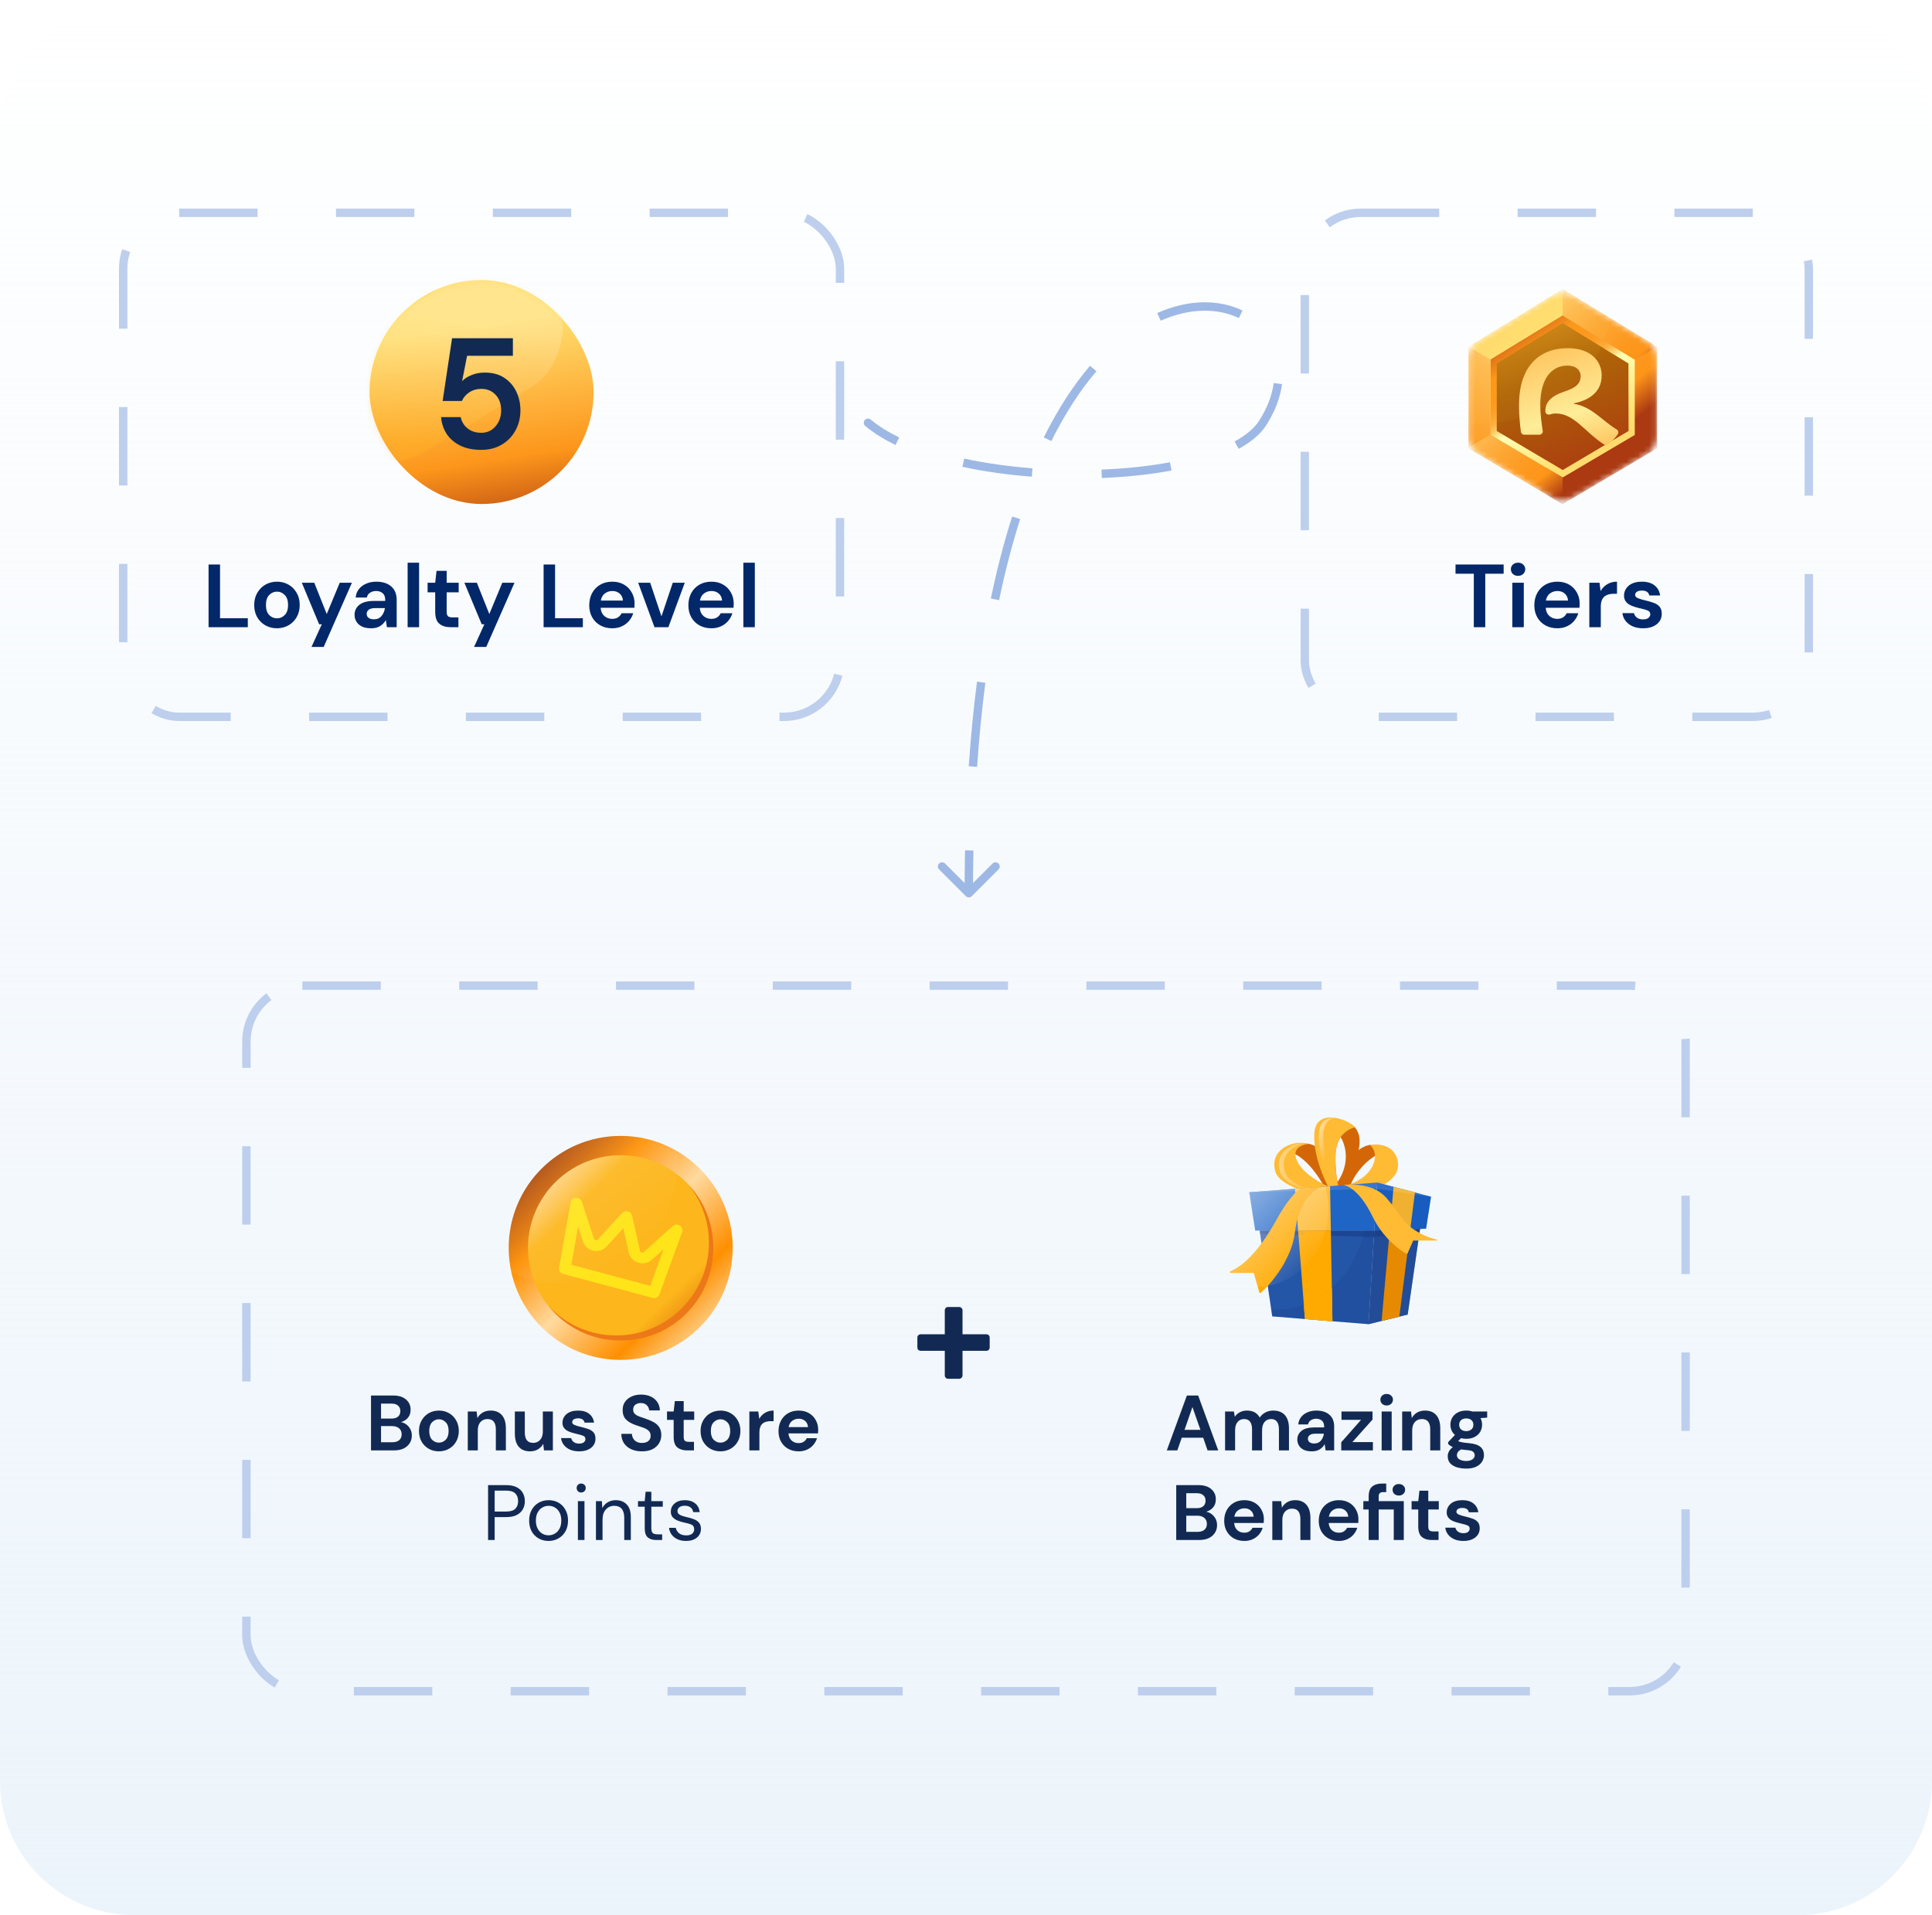 <svg width="345" height="342" viewBox="0 0 345 342" fill="none" xmlns="http://www.w3.org/2000/svg">
<path d="M0 318C0 331.255 10.745 342 24 342H172.5H321C334.255 342 345 331.255 345 318V24C345 10.745 334.255 0 321 0H24C10.745 0 0 10.745 0 24V318Z" fill="url(#paint0_linear_605_4383)"/>
<g filter="url(#filter0_d_605_4383)">
<path d="M126 218.002C126 229.047 117.046 238 106 238C96.465 238 88.491 231.33 86.487 222.402C86.167 220.986 86 219.513 86 218.002C86 206.956 94.954 198 106 198C109.665 198 113.102 198.987 116.056 200.709C122.005 204.176 126 210.621 126 218.002Z" fill="url(#paint1_linear_605_4383)"/>
<path d="M106 234.553C115.142 234.553 122.553 227.143 122.553 218.002C122.553 208.861 115.142 201.45 106 201.45C96.858 201.45 89.447 208.861 89.447 218.002C89.447 227.143 96.858 234.553 106 234.553Z" fill="url(#paint2_linear_605_4383)"/>
<path d="M93.13 228.404C96.152 231.623 100.443 233.634 105.204 233.634C114.345 233.634 121.757 226.223 121.757 217.083C121.757 213.142 120.379 209.522 118.078 206.681C120.855 209.641 122.553 213.622 122.553 218.002C122.553 227.145 115.145 234.553 106.004 234.553C100.804 234.553 96.162 232.154 93.13 228.404Z" fill="#ED7818"/>
<path d="M111.683 226.927L96.75 222.925C96.485 222.854 96.26 222.687 96.121 222.459C95.981 222.231 95.944 221.959 96.008 221.707C96.076 221.455 96.247 221.241 96.481 221.112C96.716 220.982 96.995 220.952 97.261 221.02L111.278 224.777L113.643 218.26L111.554 220.132C111.237 220.418 110.846 220.618 110.417 220.707C109.988 220.795 109.543 220.772 109.124 220.639C108.705 220.506 108.328 220.268 108.032 219.948C107.736 219.628 107.531 219.24 107.443 218.825L106.473 214.48L103.461 217.76C103.175 218.076 102.804 218.308 102.389 218.437C101.974 218.566 101.528 218.584 101.096 218.488C100.667 218.393 100.269 218.192 99.942 217.9C99.616 217.61 99.377 217.239 99.248 216.834L98.394 214.173L97.183 220.999L98.258 221.289C98.523 221.36 98.748 221.527 98.888 221.755C99.027 221.983 99.064 222.255 99 222.507C98.932 222.759 98.762 222.973 98.527 223.102C98.292 223.232 98.013 223.262 97.748 223.194L95.757 222.66C95.505 222.592 95.287 222.439 95.147 222.228C95.008 222.017 94.954 221.762 94.998 221.517L97.067 209.811C97.111 209.6 97.227 209.41 97.394 209.27C97.56 209.131 97.775 209.049 97.999 209.039C98.231 209.028 98.462 209.09 98.653 209.219C98.843 209.348 98.986 209.535 99.058 209.75L101.208 216.334C101.232 216.402 101.273 216.464 101.328 216.511C101.382 216.559 101.447 216.593 101.518 216.613C101.59 216.63 101.664 216.627 101.732 216.606C101.801 216.586 101.865 216.549 101.913 216.494L106.262 211.764C106.388 211.632 106.548 211.533 106.732 211.485C106.912 211.434 107.106 211.434 107.29 211.485C107.474 211.533 107.64 211.632 107.773 211.764C107.906 211.897 107.998 212.064 108.038 212.241L109.44 218.512C109.458 218.58 109.492 218.645 109.539 218.699C109.59 218.754 109.651 218.791 109.723 218.815C109.794 218.835 109.866 218.835 109.937 218.822C110.009 218.808 110.073 218.774 110.128 218.73L115.284 214.102C115.45 213.952 115.668 213.86 115.9 213.843C116.131 213.826 116.362 213.888 116.556 214.014C116.744 214.136 116.886 214.313 116.965 214.517C117.04 214.721 117.046 214.943 116.978 215.15L112.918 226.321C112.833 226.556 112.66 226.747 112.432 226.863C112.204 226.975 111.938 227.002 111.687 226.934L111.683 226.927Z" fill="#FFE419"/>
<path opacity="0.2" d="M116.175 202.978C116.175 214.684 106.684 224.171 94.981 224.171C91.959 224.171 89.087 223.538 86.487 222.402C86.167 220.986 86 219.513 86 218.002C86 206.956 94.954 198 106 198C109.665 198 113.102 198.987 116.056 200.709C116.134 201.454 116.175 202.213 116.175 202.978Z" fill="url(#paint3_linear_605_4383)"/>
</g>
<path d="M66.251 259V249.2H70.185C71.202 249.2 71.977 249.438 72.509 249.914C73.05 250.381 73.321 250.983 73.321 251.72C73.321 252.336 73.153 252.831 72.817 253.204C72.49 253.568 72.089 253.815 71.613 253.946C72.173 254.058 72.635 254.338 72.999 254.786C73.363 255.225 73.545 255.738 73.545 256.326C73.545 257.101 73.265 257.74 72.705 258.244C72.145 258.748 71.352 259 70.325 259H66.251ZM68.043 253.316H69.919C70.423 253.316 70.81 253.199 71.081 252.966C71.352 252.733 71.487 252.401 71.487 251.972C71.487 251.561 71.352 251.239 71.081 251.006C70.82 250.763 70.423 250.642 69.891 250.642H68.043V253.316ZM68.043 257.544H70.045C70.577 257.544 70.987 257.423 71.277 257.18C71.576 256.928 71.725 256.578 71.725 256.13C71.725 255.673 71.571 255.313 71.263 255.052C70.955 254.791 70.54 254.66 70.017 254.66H68.043V257.544ZM78.373 259.168C77.701 259.168 77.094 259.014 76.553 258.706C76.021 258.398 75.596 257.973 75.279 257.432C74.971 256.881 74.817 256.247 74.817 255.528C74.817 254.809 74.975 254.179 75.293 253.638C75.61 253.087 76.035 252.658 76.567 252.35C77.108 252.042 77.715 251.888 78.387 251.888C79.049 251.888 79.647 252.042 80.179 252.35C80.72 252.658 81.145 253.087 81.453 253.638C81.77 254.179 81.929 254.809 81.929 255.528C81.929 256.247 81.77 256.881 81.453 257.432C81.145 257.973 80.72 258.398 80.179 258.706C79.638 259.014 79.035 259.168 78.373 259.168ZM78.373 257.614C78.84 257.614 79.246 257.441 79.591 257.096C79.936 256.741 80.109 256.219 80.109 255.528C80.109 254.837 79.936 254.319 79.591 253.974C79.246 253.619 78.844 253.442 78.387 253.442C77.911 253.442 77.5 253.619 77.155 253.974C76.819 254.319 76.651 254.837 76.651 255.528C76.651 256.219 76.819 256.741 77.155 257.096C77.5 257.441 77.906 257.614 78.373 257.614ZM83.531 259V252.056H85.113L85.253 253.232C85.468 252.821 85.776 252.495 86.177 252.252C86.588 252.009 87.068 251.888 87.619 251.888C88.478 251.888 89.145 252.159 89.621 252.7C90.097 253.241 90.335 254.035 90.335 255.08V259H88.543V255.248C88.543 254.651 88.422 254.193 88.179 253.876C87.936 253.559 87.558 253.4 87.045 253.4C86.541 253.4 86.126 253.577 85.799 253.932C85.482 254.287 85.323 254.781 85.323 255.416V259H83.531ZM94.653 259.168C93.785 259.168 93.113 258.897 92.637 258.356C92.17 257.815 91.937 257.021 91.937 255.976V252.056H93.715V255.808C93.715 256.405 93.836 256.863 94.079 257.18C94.321 257.497 94.704 257.656 95.227 257.656C95.721 257.656 96.127 257.479 96.445 257.124C96.771 256.769 96.935 256.275 96.935 255.64V252.056H98.727V259H97.145L97.005 257.824C96.79 258.235 96.477 258.561 96.067 258.804C95.665 259.047 95.194 259.168 94.653 259.168ZM103.436 259.168C102.82 259.168 102.279 259.07 101.812 258.874C101.346 258.669 100.972 258.389 100.692 258.034C100.412 257.679 100.244 257.269 100.188 256.802H101.994C102.05 257.073 102.2 257.306 102.442 257.502C102.694 257.689 103.016 257.782 103.408 257.782C103.8 257.782 104.085 257.703 104.262 257.544C104.449 257.385 104.542 257.203 104.542 256.998C104.542 256.699 104.412 256.499 104.15 256.396C103.889 256.284 103.525 256.177 103.058 256.074C102.76 256.009 102.456 255.929 102.148 255.836C101.84 255.743 101.556 255.626 101.294 255.486C101.042 255.337 100.837 255.15 100.678 254.926C100.52 254.693 100.44 254.408 100.44 254.072C100.44 253.456 100.683 252.938 101.168 252.518C101.663 252.098 102.354 251.888 103.24 251.888C104.062 251.888 104.715 252.079 105.2 252.462C105.695 252.845 105.989 253.372 106.082 254.044H104.388C104.286 253.531 103.898 253.274 103.226 253.274C102.89 253.274 102.629 253.339 102.442 253.47C102.265 253.601 102.176 253.764 102.176 253.96C102.176 254.165 102.312 254.329 102.582 254.45C102.853 254.571 103.212 254.683 103.66 254.786C104.146 254.898 104.589 255.024 104.99 255.164C105.401 255.295 105.728 255.495 105.97 255.766C106.213 256.027 106.334 256.405 106.334 256.9C106.344 257.329 106.232 257.717 105.998 258.062C105.765 258.407 105.429 258.678 104.99 258.874C104.552 259.07 104.034 259.168 103.436 259.168ZM114.646 259.168C113.927 259.168 113.292 259.047 112.742 258.804C112.191 258.552 111.757 258.197 111.44 257.74C111.122 257.273 110.959 256.709 110.95 256.046H112.84C112.858 256.503 113.022 256.891 113.33 257.208C113.647 257.516 114.081 257.67 114.632 257.67C115.108 257.67 115.486 257.558 115.766 257.334C116.046 257.101 116.186 256.793 116.186 256.41C116.186 256.009 116.06 255.696 115.808 255.472C115.565 255.248 115.238 255.066 114.828 254.926C114.417 254.786 113.978 254.637 113.512 254.478C112.756 254.217 112.177 253.881 111.776 253.47C111.384 253.059 111.188 252.513 111.188 251.832C111.178 251.253 111.314 250.759 111.594 250.348C111.883 249.928 112.275 249.606 112.77 249.382C113.264 249.149 113.834 249.032 114.478 249.032C115.131 249.032 115.705 249.149 116.2 249.382C116.704 249.615 117.096 249.942 117.376 250.362C117.665 250.782 117.819 251.281 117.838 251.86H115.92C115.91 251.515 115.775 251.211 115.514 250.95C115.262 250.679 114.907 250.544 114.45 250.544C114.058 250.535 113.726 250.633 113.456 250.838C113.194 251.034 113.064 251.323 113.064 251.706C113.064 252.033 113.166 252.294 113.372 252.49C113.577 252.677 113.857 252.835 114.212 252.966C114.566 253.097 114.972 253.237 115.43 253.386C115.915 253.554 116.358 253.75 116.76 253.974C117.161 254.198 117.483 254.497 117.726 254.87C117.968 255.234 118.09 255.705 118.09 256.284C118.09 256.797 117.959 257.273 117.698 257.712C117.436 258.151 117.049 258.505 116.536 258.776C116.022 259.037 115.392 259.168 114.646 259.168ZM122.705 259C121.977 259 121.394 258.823 120.955 258.468C120.517 258.113 120.297 257.483 120.297 256.578V253.554H119.107V252.056H120.297L120.507 250.194H122.089V252.056H123.965V253.554H122.089V256.592C122.089 256.928 122.159 257.161 122.299 257.292C122.449 257.413 122.701 257.474 123.055 257.474H123.923V259H122.705ZM128.658 259.168C127.986 259.168 127.379 259.014 126.838 258.706C126.306 258.398 125.881 257.973 125.564 257.432C125.256 256.881 125.102 256.247 125.102 255.528C125.102 254.809 125.261 254.179 125.578 253.638C125.895 253.087 126.32 252.658 126.852 252.35C127.393 252.042 128 251.888 128.672 251.888C129.335 251.888 129.932 252.042 130.464 252.35C131.005 252.658 131.43 253.087 131.738 253.638C132.055 254.179 132.214 254.809 132.214 255.528C132.214 256.247 132.055 256.881 131.738 257.432C131.43 257.973 131.005 258.398 130.464 258.706C129.923 259.014 129.321 259.168 128.658 259.168ZM128.658 257.614C129.125 257.614 129.531 257.441 129.876 257.096C130.221 256.741 130.394 256.219 130.394 255.528C130.394 254.837 130.221 254.319 129.876 253.974C129.531 253.619 129.129 253.442 128.672 253.442C128.196 253.442 127.785 253.619 127.44 253.974C127.104 254.319 126.936 254.837 126.936 255.528C126.936 256.219 127.104 256.741 127.44 257.096C127.785 257.441 128.191 257.614 128.658 257.614ZM133.816 259V252.056H135.412L135.58 253.358C135.832 252.91 136.173 252.555 136.602 252.294C137.041 252.023 137.554 251.888 138.142 251.888V253.778H137.638C137.246 253.778 136.896 253.839 136.588 253.96C136.28 254.081 136.038 254.291 135.86 254.59C135.692 254.889 135.608 255.304 135.608 255.836V259H133.816ZM142.618 259.168C141.918 259.168 141.297 259.019 140.756 258.72C140.215 258.421 139.79 258.001 139.482 257.46C139.174 256.919 139.02 256.293 139.02 255.584C139.02 254.865 139.169 254.226 139.468 253.666C139.776 253.106 140.196 252.672 140.728 252.364C141.269 252.047 141.904 251.888 142.632 251.888C143.313 251.888 143.915 252.037 144.438 252.336C144.961 252.635 145.367 253.045 145.656 253.568C145.955 254.081 146.104 254.655 146.104 255.29C146.104 255.393 146.099 255.5 146.09 255.612C146.09 255.724 146.085 255.841 146.076 255.962H140.798C140.835 256.503 141.022 256.928 141.358 257.236C141.703 257.544 142.119 257.698 142.604 257.698C142.968 257.698 143.271 257.619 143.514 257.46C143.766 257.292 143.953 257.077 144.074 256.816H145.894C145.763 257.255 145.544 257.656 145.236 258.02C144.937 258.375 144.564 258.655 144.116 258.86C143.677 259.065 143.178 259.168 142.618 259.168ZM142.632 253.344C142.193 253.344 141.806 253.47 141.47 253.722C141.134 253.965 140.919 254.338 140.826 254.842H144.284C144.256 254.385 144.088 254.021 143.78 253.75C143.472 253.479 143.089 253.344 142.632 253.344ZM87.157 275V265.2H90.377C91.142 265.2 91.772 265.326 92.267 265.578C92.762 265.83 93.126 266.171 93.359 266.6C93.602 267.029 93.723 267.515 93.723 268.056C93.723 268.588 93.606 269.069 93.373 269.498C93.14 269.927 92.776 270.273 92.281 270.534C91.786 270.786 91.152 270.912 90.377 270.912H88.333V275H87.157ZM88.333 269.918H90.349C91.133 269.918 91.688 269.755 92.015 269.428C92.351 269.092 92.519 268.635 92.519 268.056C92.519 267.468 92.351 267.011 92.015 266.684C91.688 266.348 91.133 266.18 90.349 266.18H88.333V269.918ZM97.948 275.168C97.295 275.168 96.707 275.019 96.184 274.72C95.662 274.421 95.246 274.001 94.938 273.46C94.64 272.909 94.49 272.265 94.49 271.528C94.49 270.791 94.644 270.151 94.952 269.61C95.26 269.059 95.676 268.635 96.198 268.336C96.73 268.037 97.323 267.888 97.976 267.888C98.63 267.888 99.218 268.037 99.74 268.336C100.263 268.635 100.674 269.059 100.972 269.61C101.28 270.151 101.434 270.791 101.434 271.528C101.434 272.265 101.28 272.909 100.972 273.46C100.664 274.001 100.244 274.421 99.712 274.72C99.19 275.019 98.602 275.168 97.948 275.168ZM97.948 274.16C98.35 274.16 98.723 274.062 99.068 273.866C99.414 273.67 99.694 273.376 99.908 272.984C100.123 272.592 100.23 272.107 100.23 271.528C100.23 270.949 100.123 270.464 99.908 270.072C99.703 269.68 99.428 269.386 99.082 269.19C98.737 268.994 98.368 268.896 97.976 268.896C97.575 268.896 97.202 268.994 96.856 269.19C96.511 269.386 96.231 269.68 96.016 270.072C95.802 270.464 95.694 270.949 95.694 271.528C95.694 272.107 95.802 272.592 96.016 272.984C96.231 273.376 96.506 273.67 96.842 273.866C97.188 274.062 97.556 274.16 97.948 274.16ZM103.784 266.516C103.55 266.516 103.354 266.441 103.196 266.292C103.046 266.133 102.972 265.937 102.972 265.704C102.972 265.48 103.046 265.293 103.196 265.144C103.354 264.995 103.55 264.92 103.784 264.92C104.008 264.92 104.199 264.995 104.358 265.144C104.516 265.293 104.596 265.48 104.596 265.704C104.596 265.937 104.516 266.133 104.358 266.292C104.199 266.441 104.008 266.516 103.784 266.516ZM103.196 275V268.056H104.372V275H103.196ZM106.419 275V268.056H107.483L107.553 269.302C107.777 268.863 108.099 268.518 108.519 268.266C108.939 268.014 109.415 267.888 109.947 267.888C110.768 267.888 111.422 268.14 111.907 268.644C112.402 269.139 112.649 269.904 112.649 270.94V275H111.473V271.066C111.473 269.619 110.876 268.896 109.681 268.896C109.084 268.896 108.584 269.115 108.183 269.554C107.791 269.983 107.595 270.599 107.595 271.402V275H106.419ZM117.175 275C116.54 275 116.041 274.846 115.677 274.538C115.313 274.23 115.131 273.675 115.131 272.872V269.05H113.927V268.056H115.131L115.285 266.39H116.307V268.056H118.351V269.05H116.307V272.872C116.307 273.311 116.396 273.609 116.573 273.768C116.75 273.917 117.063 273.992 117.511 273.992H118.239V275H117.175ZM122.505 275.168C121.674 275.168 120.984 274.958 120.433 274.538C119.882 274.118 119.56 273.549 119.467 272.83H120.671C120.746 273.194 120.937 273.511 121.245 273.782C121.562 274.043 121.987 274.174 122.519 274.174C123.014 274.174 123.378 274.071 123.611 273.866C123.844 273.651 123.961 273.399 123.961 273.11C123.961 272.69 123.807 272.41 123.499 272.27C123.2 272.13 122.776 272.004 122.225 271.892C121.852 271.817 121.478 271.71 121.105 271.57C120.732 271.43 120.419 271.234 120.167 270.982C119.915 270.721 119.789 270.38 119.789 269.96C119.789 269.353 120.013 268.859 120.461 268.476C120.918 268.084 121.534 267.888 122.309 267.888C123.046 267.888 123.648 268.075 124.115 268.448C124.591 268.812 124.866 269.335 124.941 270.016H123.779C123.732 269.661 123.578 269.386 123.317 269.19C123.065 268.985 122.724 268.882 122.295 268.882C121.875 268.882 121.548 268.971 121.315 269.148C121.091 269.325 120.979 269.559 120.979 269.848C120.979 270.128 121.124 270.347 121.413 270.506C121.712 270.665 122.113 270.8 122.617 270.912C123.046 271.005 123.452 271.122 123.835 271.262C124.227 271.393 124.544 271.593 124.787 271.864C125.039 272.125 125.165 272.508 125.165 273.012C125.174 273.637 124.936 274.155 124.451 274.566C123.975 274.967 123.326 275.168 122.505 275.168Z" fill="#122A53"/>
<path d="M208.358 259L211.942 249.2H213.958L217.542 259H215.638L214.854 256.732H211.032L210.234 259H208.358ZM211.522 255.332H214.364L212.936 251.258L211.522 255.332ZM218.763 259V252.056H220.345L220.499 252.994C220.723 252.658 221.017 252.392 221.381 252.196C221.754 251.991 222.183 251.888 222.669 251.888C223.742 251.888 224.503 252.303 224.951 253.134C225.203 252.751 225.539 252.448 225.959 252.224C226.388 252 226.855 251.888 227.359 251.888C228.264 251.888 228.959 252.159 229.445 252.7C229.93 253.241 230.173 254.035 230.173 255.08V259H228.381V255.248C228.381 254.651 228.264 254.193 228.031 253.876C227.807 253.559 227.457 253.4 226.981 253.4C226.495 253.4 226.103 253.577 225.805 253.932C225.515 254.287 225.371 254.781 225.371 255.416V259H223.579V255.248C223.579 254.651 223.462 254.193 223.229 253.876C222.995 253.559 222.636 253.4 222.151 253.4C221.675 253.4 221.287 253.577 220.989 253.932C220.699 254.287 220.555 254.781 220.555 255.416V259H218.763ZM234.268 259.168C233.671 259.168 233.181 259.075 232.798 258.888C232.415 258.692 232.131 258.435 231.944 258.118C231.757 257.801 231.664 257.451 231.664 257.068C231.664 256.424 231.916 255.901 232.42 255.5C232.924 255.099 233.68 254.898 234.688 254.898H236.452V254.73C236.452 254.254 236.317 253.904 236.046 253.68C235.775 253.456 235.439 253.344 235.038 253.344C234.674 253.344 234.357 253.433 234.086 253.61C233.815 253.778 233.647 254.03 233.582 254.366H231.832C231.879 253.862 232.047 253.423 232.336 253.05C232.635 252.677 233.017 252.392 233.484 252.196C233.951 251.991 234.473 251.888 235.052 251.888C236.041 251.888 236.821 252.135 237.39 252.63C237.959 253.125 238.244 253.825 238.244 254.73V259H236.718L236.55 257.88C236.345 258.253 236.055 258.561 235.682 258.804C235.318 259.047 234.847 259.168 234.268 259.168ZM234.674 257.768C235.187 257.768 235.584 257.6 235.864 257.264C236.153 256.928 236.335 256.513 236.41 256.018H234.884C234.408 256.018 234.067 256.107 233.862 256.284C233.657 256.452 233.554 256.662 233.554 256.914C233.554 257.185 233.657 257.395 233.862 257.544C234.067 257.693 234.338 257.768 234.674 257.768ZM239.506 259V257.558L243.048 253.54H239.548V252.056H245.092V253.498L241.494 257.516H245.162V259H239.506ZM247.619 250.978C247.292 250.978 247.022 250.88 246.807 250.684C246.602 250.488 246.499 250.241 246.499 249.942C246.499 249.643 246.602 249.401 246.807 249.214C247.022 249.018 247.292 248.92 247.619 248.92C247.946 248.92 248.212 249.018 248.417 249.214C248.632 249.401 248.739 249.643 248.739 249.942C248.739 250.241 248.632 250.488 248.417 250.684C248.212 250.88 247.946 250.978 247.619 250.978ZM246.723 259V252.056H248.515V259H246.723ZM250.386 259V252.056H251.968L252.108 253.232C252.322 252.821 252.63 252.495 253.032 252.252C253.442 252.009 253.923 251.888 254.474 251.888C255.332 251.888 256 252.159 256.476 252.7C256.952 253.241 257.19 254.035 257.19 255.08V259H255.398V255.248C255.398 254.651 255.276 254.193 255.034 253.876C254.791 253.559 254.413 253.4 253.9 253.4C253.396 253.4 252.98 253.577 252.654 253.932C252.336 254.287 252.178 254.781 252.178 255.416V259H250.386ZM261.843 256.928C261.507 256.928 261.194 256.891 260.905 256.816L260.387 257.334C260.546 257.418 260.76 257.488 261.031 257.544C261.302 257.6 261.74 257.656 262.347 257.712C263.271 257.796 263.943 258.015 264.363 258.37C264.783 258.725 264.993 259.215 264.993 259.84C264.993 260.251 264.881 260.638 264.657 261.002C264.433 261.375 264.088 261.674 263.621 261.898C263.154 262.131 262.557 262.248 261.829 262.248C260.84 262.248 260.042 262.061 259.435 261.688C258.828 261.324 258.525 260.773 258.525 260.036C258.525 259.411 258.828 258.869 259.435 258.412C259.248 258.328 259.085 258.239 258.945 258.146C258.814 258.053 258.698 257.955 258.595 257.852V257.53L259.813 256.242C259.272 255.766 259.001 255.155 259.001 254.408C259.001 253.941 259.113 253.517 259.337 253.134C259.57 252.751 259.897 252.448 260.317 252.224C260.737 252 261.246 251.888 261.843 251.888C262.235 251.888 262.599 251.944 262.935 252.056H265.567V253.148L264.377 253.232C264.564 253.587 264.657 253.979 264.657 254.408C264.657 254.875 264.545 255.299 264.321 255.682C264.097 256.065 263.77 256.368 263.341 256.592C262.921 256.816 262.422 256.928 261.843 256.928ZM261.843 255.556C262.207 255.556 262.506 255.458 262.739 255.262C262.982 255.066 263.103 254.786 263.103 254.422C263.103 254.058 262.982 253.778 262.739 253.582C262.506 253.386 262.207 253.288 261.843 253.288C261.46 253.288 261.152 253.386 260.919 253.582C260.686 253.778 260.569 254.058 260.569 254.422C260.569 254.786 260.686 255.066 260.919 255.262C261.152 255.458 261.46 255.556 261.843 255.556ZM260.163 259.854C260.163 260.199 260.322 260.456 260.639 260.624C260.966 260.801 261.362 260.89 261.829 260.89C262.277 260.89 262.641 260.797 262.921 260.61C263.201 260.433 263.341 260.19 263.341 259.882C263.341 259.63 263.248 259.42 263.061 259.252C262.884 259.084 262.524 258.981 261.983 258.944C261.6 258.916 261.246 258.874 260.919 258.818C260.648 258.967 260.452 259.131 260.331 259.308C260.219 259.485 260.163 259.667 260.163 259.854ZM210.041 275V265.2H213.975C214.992 265.2 215.767 265.438 216.299 265.914C216.84 266.381 217.111 266.983 217.111 267.72C217.111 268.336 216.943 268.831 216.607 269.204C216.28 269.568 215.879 269.815 215.403 269.946C215.963 270.058 216.425 270.338 216.789 270.786C217.153 271.225 217.335 271.738 217.335 272.326C217.335 273.101 217.055 273.74 216.495 274.244C215.935 274.748 215.142 275 214.115 275H210.041ZM211.833 269.316H213.709C214.213 269.316 214.6 269.199 214.871 268.966C215.142 268.733 215.277 268.401 215.277 267.972C215.277 267.561 215.142 267.239 214.871 267.006C214.61 266.763 214.213 266.642 213.681 266.642H211.833V269.316ZM211.833 273.544H213.835C214.367 273.544 214.778 273.423 215.067 273.18C215.366 272.928 215.515 272.578 215.515 272.13C215.515 271.673 215.361 271.313 215.053 271.052C214.745 270.791 214.33 270.66 213.807 270.66H211.833V273.544ZM222.205 275.168C221.505 275.168 220.884 275.019 220.343 274.72C219.802 274.421 219.377 274.001 219.069 273.46C218.761 272.919 218.607 272.293 218.607 271.584C218.607 270.865 218.756 270.226 219.055 269.666C219.363 269.106 219.783 268.672 220.315 268.364C220.856 268.047 221.491 267.888 222.219 267.888C222.9 267.888 223.502 268.037 224.025 268.336C224.548 268.635 224.954 269.045 225.243 269.568C225.542 270.081 225.691 270.655 225.691 271.29C225.691 271.393 225.686 271.5 225.677 271.612C225.677 271.724 225.672 271.841 225.663 271.962H220.385C220.422 272.503 220.609 272.928 220.945 273.236C221.29 273.544 221.706 273.698 222.191 273.698C222.555 273.698 222.858 273.619 223.101 273.46C223.353 273.292 223.54 273.077 223.661 272.816H225.481C225.35 273.255 225.131 273.656 224.823 274.02C224.524 274.375 224.151 274.655 223.703 274.86C223.264 275.065 222.765 275.168 222.205 275.168ZM222.219 269.344C221.78 269.344 221.393 269.47 221.057 269.722C220.721 269.965 220.506 270.338 220.413 270.842H223.871C223.843 270.385 223.675 270.021 223.367 269.75C223.059 269.479 222.676 269.344 222.219 269.344ZM227.198 275V268.056H228.78L228.92 269.232C229.135 268.821 229.443 268.495 229.844 268.252C230.255 268.009 230.735 267.888 231.286 267.888C232.145 267.888 232.812 268.159 233.288 268.7C233.764 269.241 234.002 270.035 234.002 271.08V275H232.21V271.248C232.21 270.651 232.089 270.193 231.846 269.876C231.603 269.559 231.225 269.4 230.712 269.4C230.208 269.4 229.793 269.577 229.466 269.932C229.149 270.287 228.99 270.781 228.99 271.416V275H227.198ZM239.09 275.168C238.39 275.168 237.769 275.019 237.228 274.72C236.686 274.421 236.262 274.001 235.954 273.46C235.646 272.919 235.492 272.293 235.492 271.584C235.492 270.865 235.641 270.226 235.94 269.666C236.248 269.106 236.668 268.672 237.2 268.364C237.741 268.047 238.376 267.888 239.104 267.888C239.785 267.888 240.387 268.037 240.91 268.336C241.432 268.635 241.838 269.045 242.128 269.568C242.426 270.081 242.576 270.655 242.576 271.29C242.576 271.393 242.571 271.5 242.562 271.612C242.562 271.724 242.557 271.841 242.548 271.962H237.27C237.307 272.503 237.494 272.928 237.83 273.236C238.175 273.544 238.59 273.698 239.076 273.698C239.44 273.698 239.743 273.619 239.986 273.46C240.238 273.292 240.424 273.077 240.546 272.816H242.366C242.235 273.255 242.016 273.656 241.708 274.02C241.409 274.375 241.036 274.655 240.588 274.86C240.149 275.065 239.65 275.168 239.09 275.168ZM239.104 269.344C238.665 269.344 238.278 269.47 237.942 269.722C237.606 269.965 237.391 270.338 237.298 270.842H240.756C240.728 270.385 240.56 270.021 240.252 269.75C239.944 269.479 239.561 269.344 239.104 269.344ZM244.405 275V269.554H243.453V268.056H244.405V267.244C244.405 266.404 244.615 265.807 245.035 265.452C245.464 265.097 246.043 264.92 246.771 264.92H247.541V266.446H247.051C246.743 266.446 246.524 266.507 246.393 266.628C246.262 266.749 246.197 266.955 246.197 267.244V268.056H250.677V275H248.885V269.554H246.197V275H244.405ZM249.795 267.062C249.468 267.062 249.198 266.964 248.983 266.768C248.778 266.572 248.675 266.325 248.675 266.026C248.675 265.727 248.778 265.485 248.983 265.298C249.198 265.102 249.468 265.004 249.795 265.004C250.122 265.004 250.388 265.102 250.593 265.298C250.808 265.485 250.915 265.727 250.915 266.026C250.915 266.325 250.808 266.572 250.593 266.768C250.388 266.964 250.122 267.062 249.795 267.062ZM255.667 275C254.939 275 254.356 274.823 253.917 274.468C253.478 274.113 253.259 273.483 253.259 272.578V269.554H252.069V268.056H253.259L253.469 266.194H255.051V268.056H256.927V269.554H255.051V272.592C255.051 272.928 255.121 273.161 255.261 273.292C255.41 273.413 255.662 273.474 256.017 273.474H256.885V275H255.667ZM261.336 275.168C260.72 275.168 260.178 275.07 259.712 274.874C259.245 274.669 258.872 274.389 258.592 274.034C258.312 273.679 258.144 273.269 258.088 272.802H259.894C259.95 273.073 260.099 273.306 260.342 273.502C260.594 273.689 260.916 273.782 261.308 273.782C261.7 273.782 261.984 273.703 262.162 273.544C262.348 273.385 262.442 273.203 262.442 272.998C262.442 272.699 262.311 272.499 262.05 272.396C261.788 272.284 261.424 272.177 260.958 272.074C260.659 272.009 260.356 271.929 260.048 271.836C259.74 271.743 259.455 271.626 259.194 271.486C258.942 271.337 258.736 271.15 258.578 270.926C258.419 270.693 258.34 270.408 258.34 270.072C258.34 269.456 258.582 268.938 259.068 268.518C259.562 268.098 260.253 267.888 261.14 267.888C261.961 267.888 262.614 268.079 263.1 268.462C263.594 268.845 263.888 269.372 263.982 270.044H262.288C262.185 269.531 261.798 269.274 261.126 269.274C260.79 269.274 260.528 269.339 260.342 269.47C260.164 269.601 260.076 269.764 260.076 269.96C260.076 270.165 260.211 270.329 260.482 270.45C260.752 270.571 261.112 270.683 261.56 270.786C262.045 270.898 262.488 271.024 262.89 271.164C263.3 271.295 263.627 271.495 263.87 271.766C264.112 272.027 264.234 272.405 264.234 272.9C264.243 273.329 264.131 273.717 263.898 274.062C263.664 274.407 263.328 274.678 262.89 274.874C262.451 275.07 261.933 275.168 261.336 275.168Z" fill="#122A53"/>
<path d="M239.069 212.142C239.069 212.142 236.542 206.21 235.379 205.076C234.216 203.941 231.863 203.73 229.388 205.624C233.217 205.61 236.523 211.841 236.84 212.677C238.07 212.897 239.067 212.144 239.067 212.144L239.069 212.142Z" fill="#D36707"/>
<g style="mix-blend-mode:multiply" opacity="0.2">
<path d="M239.069 212.142C239.069 212.142 236.542 206.21 235.379 205.076C234.216 203.941 231.863 203.73 229.388 205.624C233.217 205.61 236.523 211.841 236.84 212.677C238.07 212.897 239.067 212.144 239.067 212.144L239.069 212.142Z" fill="#D36707"/>
</g>
<path d="M233.708 204.266C233.708 204.266 230.83 204.459 231.392 206.652C232.301 210.196 238.548 212.456 238.548 212.456C238.548 212.456 236.209 213.156 234.95 213.132C233.692 213.109 228.561 211.657 227.787 209.336C226.442 205.291 231.053 203.383 233.708 204.266Z" fill="#FFBB34"/>
<path d="M244.64 204.452C244.64 204.452 242.695 204.604 241.076 207.062C239.456 209.52 239.103 212.164 239.103 212.164C239.103 212.164 240.587 212.2 241.15 211.689C241.743 209.722 244.905 205.653 247.76 205.796C246.436 204.733 244.64 204.452 244.64 204.452Z" fill="#D36707"/>
<g style="mix-blend-mode:multiply" opacity="0.3">
<path d="M244.64 204.452C244.64 204.452 242.695 204.604 241.076 207.062C239.456 209.52 239.103 212.164 239.103 212.164C239.103 212.164 240.587 212.2 241.15 211.689C241.743 209.722 244.905 205.653 247.76 205.796C246.436 204.733 244.64 204.452 244.64 204.452Z" fill="#D36707"/>
</g>
<path d="M238.631 212.128C238.631 212.128 246.107 214.223 249.254 209.594C250.381 207.524 249.221 203.812 244.637 204.452C246.675 206.18 245.425 210.956 238.631 212.128Z" fill="#FFBB34"/>
<path d="M241.945 201.311C240.623 199.785 239.519 201.212 238.875 203.531C238.332 205.538 238.134 208.196 238.444 210.196C238.589 211.058 238.816 211.801 239.157 212.321C239.157 212.321 244.906 204.728 241.945 201.311ZM238.827 211.091C238.623 210.086 238.417 208.454 238.488 206.144C238.538 204.764 238.913 203.772 239.407 203.066C239.407 203.066 241.824 206.699 238.827 211.091Z" fill="#D36707"/>
<path d="M241.946 201.311C241.946 201.311 240.43 201.587 239.409 203.066C238.915 203.773 238.54 204.765 238.489 206.144C238.419 208.454 238.624 210.087 238.828 211.091C238.989 211.922 239.158 212.323 239.158 212.323L237.643 212.812C237.643 212.812 234.381 207.217 234.702 202.366C235.019 197.502 241.265 200.153 241.946 201.311Z" fill="#FFBB34"/>
<path d="M236.342 213.109C236.149 213.125 235.954 213.134 235.787 213.134C234.522 213.109 229.392 211.659 228.616 209.335C227.428 205.762 230.89 203.85 233.545 204.068C231.069 204.27 228.405 206.133 229.476 209.335C230.201 211.508 234.724 212.914 236.342 213.109Z" fill="url(#paint4_linear_605_4383)"/>
<path d="M239.146 212.591L238.471 212.809C238.471 212.809 235.211 207.206 235.532 202.362C235.683 200.028 237.191 199.422 238.801 199.556C237.512 199.673 236.451 200.416 236.325 202.362C236.038 206.642 238.549 211.511 239.147 212.589L239.146 212.591Z" fill="url(#paint5_linear_605_4383)"/>
<path d="M245.938 211.166L245.415 219.734H224.143L223.081 212.901L231.236 212.277L232.223 212.21L232.829 212.16L234.767 212.025L236.746 211.864L237.26 211.823H237.319L237.512 211.806L237.792 211.788L237.918 211.781L238.574 211.729L239.619 211.653H239.653L241.034 211.545L241.473 211.511L241.81 211.485L243.806 211.334H243.841L245.938 211.166Z" fill="#1E65C6"/>
<path d="M245.943 211.169L255.539 213.704L254.657 219.403L245.416 219.737L245.943 211.169Z" fill="#1E82FF"/>
<g style="mix-blend-mode:multiply" opacity="0.5">
<path d="M245.943 211.169L255.539 213.704L254.657 219.403L245.416 219.737L245.943 211.169Z" fill="#143680"/>
</g>
<path d="M245.415 219.734L244.387 236.458L237.934 235.935L236.342 235.809L233.022 235.538L227.184 235.067L226.383 229.641V229.625L225.272 222.025L224.935 219.734H245.415Z" fill="#2456A8"/>
<path d="M245.415 219.736L244.385 236.461L251.374 234.741L253.579 219.442L245.415 219.736Z" fill="#2456A8"/>
<g style="mix-blend-mode:multiply" opacity="0.5">
<path d="M245.415 219.736L244.385 236.461L251.374 234.741L253.579 219.442L245.415 219.736Z" fill="#204286"/>
</g>
<g style="mix-blend-mode:multiply" opacity="0.5">
<path d="M245.411 219.737L245.34 220.9L225.025 220.323L224.938 219.737H245.411Z" fill="#143680"/>
</g>
<g style="mix-blend-mode:multiply" opacity="0.5">
<path d="M253.584 219.437L253.498 220.036L245.341 220.9L245.413 219.736L253.584 219.437Z" fill="#143680"/>
</g>
<path d="M231.233 212.285L231.807 219.737H237.65L237.511 211.809L231.233 212.285Z" fill="#FFBB34"/>
<path d="M231.807 219.737L233.024 235.54L237.935 235.939L237.65 219.737H231.807Z" fill="#FFAA01"/>
<path d="M248.857 211.938L248.168 219.633L251.835 219.503L252.673 212.885L248.857 211.938Z" fill="#F0B130"/>
<g style="mix-blend-mode:multiply" opacity="0.2">
<path d="M245.417 219.736L244.389 236.46L237.936 235.935L233.027 235.542V235.534L227.189 235.066L227.005 233.816C227.314 233.836 227.633 233.843 227.945 233.843C229.676 233.843 231.316 233.554 232.831 233.006C234.657 232.359 236.344 231.332 237.831 229.982C240.484 227.589 242.585 224.09 243.72 219.734H245.417V219.736Z" fill="#143680"/>
</g>
<path d="M237.831 229.984L237.936 235.942L233.027 235.544L232.832 233.008C234.659 232.361 236.343 231.335 237.831 229.984Z" fill="#FFAA01"/>
<g style="mix-blend-mode:multiply" opacity="0.5">
<path d="M237.831 229.984L237.936 235.942L233.027 235.544L232.832 233.008C234.659 232.361 236.343 231.335 237.831 229.984Z" fill="#FFAA01"/>
</g>
<path opacity="0.12" d="M255.543 213.702L252.627 213.28L248.786 212.715L246.603 212.387H246.594L245.871 212.277L244.244 212.32L243.191 212.353L241.287 212.412L240.849 212.421L240.445 212.429L238.473 212.488L237.521 212.504L231.261 212.681L223.081 212.901L231.236 212.277L234.767 212.025L237.26 211.823H237.319L237.512 211.806L237.918 211.781L238.574 211.729L239.079 211.696L239.619 211.653H239.653L240.832 211.561H240.867L241.034 211.545L241.473 211.511L241.81 211.485L243.806 211.334H243.841L245.938 211.166L247.303 211.527H247.312L248.852 211.933L252.67 212.935L255.543 213.702Z" fill="white"/>
<g style="mix-blend-mode:multiply" opacity="0.3">
<path d="M237.667 220.678L232.805 220.542C232.889 220.274 232.972 220.003 233.057 219.734H237.649L237.667 220.678Z" fill="#FFAA01"/>
</g>
<path d="M251.305 219.524L248.171 219.632L247.928 222.379L246.714 235.894L249.881 235.11L251.599 221.546L251.819 219.861L251.861 219.506L251.305 219.524Z" fill="#E68A01"/>
<path d="M233.058 219.734C232.973 220.003 232.89 220.274 232.806 220.542L231.87 220.517L231.81 219.734H233.058Z" fill="#F4A10C"/>
<path d="M236.513 211.895C236.513 211.895 232.225 212.211 231.238 220.054C230.926 222.53 229.967 224.377 229.251 225.715C229.234 225.74 229.225 225.765 229.209 225.791C228.941 226.245 228.67 226.667 228.401 227.055C228.376 227.096 228.367 227.114 228.367 227.114C228.098 227.502 227.837 227.865 227.584 228.193C227.575 228.209 227.568 228.227 227.55 228.234C227.541 228.243 227.534 228.259 227.534 228.269H227.525C227.121 228.799 226.733 229.246 226.387 229.625C226.387 229.634 226.378 229.634 226.378 229.641C225.797 230.272 225.341 230.678 225.106 230.88C225.031 230.939 224.921 230.896 224.888 230.804L224.601 229.801L223.876 227.3H219.732C219.572 227.3 219.539 227.089 219.691 227.022C221.848 226.121 223.768 224.074 225.276 222.027C225.857 221.235 226.371 220.451 226.818 219.735C227.694 218.319 228.293 217.165 228.537 216.761C230.508 213.45 231.949 212.387 232.226 212.211C232.261 212.185 232.277 212.176 232.277 212.176L232.832 212.16L233.363 212.151L236.513 211.895Z" fill="#FFAA01"/>
<path d="M256.512 221.53H252.359L251.347 223.822C251.322 223.882 251.205 223.914 251.129 223.873C251.044 223.831 250.936 223.763 250.81 223.687C250.7 223.62 250.583 223.545 250.464 223.469C248.956 222.45 246.698 220.511 245.08 217.2C242.586 212.111 240.22 211.656 239.933 211.622C239.917 211.613 239.908 211.613 239.908 211.613C239.908 211.613 244.929 210.847 247.6 213.947C250.211 216.98 250.085 217.705 252.09 219.288C253.362 220.206 254.846 220.957 256.556 221.353C256.698 221.388 256.666 221.53 256.514 221.53H256.512Z" fill="#FFBB34"/>
<path d="M237.211 215.783C237.211 217.155 237.034 218.488 236.688 219.734C235.307 224.881 231.287 228.791 226.334 229.642H226.325C225.745 229.743 225.155 229.794 224.547 229.803L223.822 227.301H219.678C219.517 227.301 219.485 227.09 219.636 227.024C221.793 226.122 223.714 224.075 225.222 222.028L224.884 219.736H224.093L223.031 212.903L231.186 212.279L232.172 212.212C232.206 212.187 232.223 212.178 232.223 212.178L232.778 212.161L234.715 212.026L236.695 211.866C236.695 211.866 236.704 211.866 236.695 211.875C236.711 211.909 236.721 211.941 236.721 211.976C237.042 213.18 237.209 214.461 237.209 215.785L237.211 215.783Z" fill="url(#paint6_linear_605_4383)"/>
<path d="M227.549 228.234C227.549 228.234 227.532 228.26 227.532 228.27H227.522C227.522 228.27 227.532 228.26 227.549 228.234Z" fill="url(#paint7_linear_605_4383)"/>
<rect x="44" y="176" width="257" height="126" rx="10" stroke="#BDCFED" stroke-width="1.5" stroke-linejoin="round" stroke-dasharray="14 14"/>
<mask id="mask0_605_4383" style="mask-type:alpha" maskUnits="userSpaceOnUse" x="262" y="52" width="34" height="38">
<path d="M276.985 52.816L263.986 60.849C262.876 61.535 262.2 62.747 262.2 64.052V77.884C262.2 79.211 262.898 80.439 264.038 81.118L277.037 88.859C278.219 89.563 279.689 89.566 280.874 88.869L294.04 81.115C295.189 80.439 295.894 79.205 295.894 77.871V64.064C295.894 62.753 295.212 61.536 294.093 60.852L280.927 52.806C279.716 52.066 278.192 52.07 276.985 52.816Z" fill="#D9D9D9"/>
</mask>
<g mask="url(#mask0_605_4383)">
<path d="M295.906 61.919V80.057L279.044 90.026L278.95 89.97L276.318 88.415L274.315 87.229L262.204 80.061V61.919L279.047 51.6L292.13 59.604L295.91 61.919H295.906Z" fill="url(#paint8_linear_605_4383)"/>
<path d="M279.066 56.344L266.187 64.219V77.671L279.066 85.268L291.926 77.671V64.219L279.066 56.344Z" fill="url(#paint9_linear_605_4383)"/>
<path d="M295.905 61.919V80.057L279.043 90.026L278.949 89.97L276.318 88.415C276.001 86.469 275.949 84.376 276.133 82.207L279.043 83.931L290.808 76.982V64.901L286.381 62.194C288.214 60.805 290.179 59.916 292.126 59.6L295.905 61.915V61.919Z" fill="url(#paint10_linear_605_4383)"/>
<path d="M279.047 56.344L266.168 64.219V77.671L279.047 85.268L291.926 77.671V64.219L279.047 56.344ZM290.812 76.967L279.047 83.935L267.282 76.967V64.904L279.047 57.699L290.812 64.904V76.967Z" fill="url(#paint11_linear_605_4383)"/>
<path d="M262.204 61.919L266.168 64.216V77.667L262.204 80.058V61.919Z" fill="url(#paint12_linear_605_4383)"/>
<path d="M262.204 80.061L279.047 90.03V85.268L266.168 77.671L262.204 80.061Z" fill="url(#paint13_linear_605_4383)"/>
<path d="M279.047 51.6V56.343L291.926 64.219L295.909 61.923L279.047 51.6Z" fill="url(#paint14_linear_605_4383)"/>
<path opacity="0.1" fill-rule="evenodd" clip-rule="evenodd" d="M287.68 56.882C287.382 58.252 286.957 59.589 286.418 60.865C286.272 61.234 286.121 61.588 285.955 61.938C285.104 63.715 284.028 65.383 282.785 66.903C282.672 67.031 282.563 67.163 282.45 67.291H282.432C280.911 69.087 279.096 70.664 277.097 71.922C276.634 72.219 276.152 72.498 275.67 72.773C275.651 72.773 275.651 72.791 275.651 72.791C274.262 73.533 272.798 74.143 271.28 74.606C271.205 74.644 271.152 74.663 271.096 74.663C269.872 75.031 268.596 75.31 267.297 75.48H267.279C266.925 75.536 266.556 75.574 266.187 75.592H266.168C265.52 75.668 264.854 75.687 264.184 75.687C263.514 75.687 262.851 75.668 262.2 75.592V61.919L279.047 51.6L287.68 56.882Z" fill="url(#paint15_linear_605_4383)"/>
<g filter="url(#filter1_d_605_4383)">
<path d="M280.262 71.317V71.231C282.291 70.843 285.227 69.634 285.227 66.266C285.227 63.719 283.327 61.388 279.183 61.388C276.506 61.388 274.434 62.252 272.966 63.806C272.578 64.237 272.232 64.669 271.93 65.187C271.844 65.317 271.8 65.446 271.714 65.576C271.585 65.835 271.455 66.137 271.326 66.439C270.721 67.907 270.462 69.677 270.462 71.706C270.462 73.562 270.678 75.376 270.807 76.325C270.851 76.628 271.11 76.843 271.412 76.843H274.089C274.477 76.843 274.779 76.498 274.693 76.109C274.52 74.987 274.261 73.26 274.261 71.533C274.261 66.871 276.247 64.496 279.096 64.496C280.737 64.496 281.471 65.403 281.471 66.353C281.471 67.691 280.607 68.468 278.492 69.159C276.161 69.936 275.125 71.102 275.168 72.656C275.168 73.088 275.6 73.347 275.988 73.217C276.29 73.131 276.636 73.044 276.981 73.044C280.392 73.044 282.162 76.368 285.702 78.614C285.917 78.743 286.22 78.743 286.435 78.57C287.04 78.052 287.601 77.448 288.076 76.8C288.292 76.498 288.206 76.066 287.903 75.894C285.227 74.296 283.5 71.836 280.262 71.317Z" fill="url(#paint16_linear_605_4383)"/>
</g>
</g>
<path d="M263.18 112V102.448H259.916V100.8H268.508V102.448H265.228V112H263.18ZM271.082 102.832C270.708 102.832 270.399 102.72 270.154 102.496C269.919 102.272 269.802 101.989 269.802 101.648C269.802 101.307 269.919 101.029 270.154 100.816C270.399 100.592 270.708 100.48 271.082 100.48C271.455 100.48 271.759 100.592 271.994 100.816C272.239 101.029 272.362 101.307 272.362 101.648C272.362 101.989 272.239 102.272 271.994 102.496C271.759 102.72 271.455 102.832 271.082 102.832ZM270.058 112V104.064H272.106V112H270.058ZM278.099 112.192C277.299 112.192 276.59 112.021 275.971 111.68C275.352 111.339 274.867 110.859 274.515 110.24C274.163 109.621 273.987 108.907 273.987 108.096C273.987 107.275 274.158 106.544 274.499 105.904C274.851 105.264 275.331 104.768 275.939 104.416C276.558 104.053 277.283 103.872 278.115 103.872C278.894 103.872 279.582 104.043 280.179 104.384C280.776 104.725 281.24 105.195 281.571 105.792C281.912 106.379 282.083 107.035 282.083 107.76C282.083 107.877 282.078 108 282.067 108.128C282.067 108.256 282.062 108.389 282.051 108.528H276.019C276.062 109.147 276.275 109.632 276.659 109.984C277.054 110.336 277.528 110.512 278.083 110.512C278.499 110.512 278.846 110.421 279.123 110.24C279.411 110.048 279.624 109.803 279.763 109.504H281.843C281.694 110.005 281.443 110.464 281.091 110.88C280.75 111.285 280.323 111.605 279.811 111.84C279.31 112.075 278.739 112.192 278.099 112.192ZM278.115 105.536C277.614 105.536 277.171 105.68 276.787 105.968C276.403 106.245 276.158 106.672 276.051 107.248H280.003C279.971 106.725 279.779 106.309 279.427 106C279.075 105.691 278.638 105.536 278.115 105.536ZM283.806 112V104.064H285.63L285.822 105.552C286.11 105.04 286.499 104.635 286.99 104.336C287.491 104.027 288.078 103.872 288.75 103.872V106.032H288.174C287.726 106.032 287.326 106.101 286.974 106.24C286.622 106.379 286.344 106.619 286.142 106.96C285.95 107.301 285.854 107.776 285.854 108.384V112H283.806ZM293.429 112.192C292.725 112.192 292.107 112.08 291.573 111.856C291.04 111.621 290.613 111.301 290.293 110.896C289.973 110.491 289.781 110.021 289.717 109.488H291.781C291.845 109.797 292.016 110.064 292.293 110.288C292.581 110.501 292.949 110.608 293.397 110.608C293.845 110.608 294.171 110.517 294.373 110.336C294.587 110.155 294.693 109.947 294.693 109.712C294.693 109.371 294.544 109.141 294.245 109.024C293.947 108.896 293.531 108.773 292.997 108.656C292.656 108.581 292.309 108.491 291.957 108.384C291.605 108.277 291.28 108.144 290.981 107.984C290.693 107.813 290.459 107.6 290.277 107.344C290.096 107.077 290.005 106.752 290.005 106.368C290.005 105.664 290.283 105.072 290.837 104.592C291.403 104.112 292.192 103.872 293.205 103.872C294.144 103.872 294.891 104.091 295.445 104.528C296.011 104.965 296.347 105.568 296.453 106.336H294.517C294.4 105.749 293.957 105.456 293.189 105.456C292.805 105.456 292.507 105.531 292.293 105.68C292.091 105.829 291.989 106.016 291.989 106.24C291.989 106.475 292.144 106.661 292.453 106.8C292.763 106.939 293.173 107.067 293.685 107.184C294.24 107.312 294.747 107.456 295.205 107.616C295.675 107.765 296.048 107.995 296.325 108.304C296.603 108.603 296.741 109.035 296.741 109.6C296.752 110.091 296.624 110.533 296.357 110.928C296.091 111.323 295.707 111.632 295.205 111.856C294.704 112.08 294.112 112.192 293.429 112.192Z" fill="#022869"/>
<rect x="233" y="38" width="90" height="90" rx="10" stroke="#BDCFED" stroke-width="1.5" stroke-linejoin="round" stroke-dasharray="14 14"/>
<path d="M169.312 246.208C169.136 246.208 168.992 246.152 168.88 246.04C168.768 245.928 168.712 245.784 168.712 245.608V241.216H164.44C164.264 241.216 164.112 241.16 163.984 241.048C163.872 240.936 163.816 240.792 163.816 240.616V238.864C163.816 238.688 163.872 238.544 163.984 238.432C164.112 238.32 164.264 238.264 164.44 238.264H168.712V233.992C168.712 233.816 168.768 233.672 168.88 233.56C168.992 233.448 169.136 233.392 169.312 233.392H171.28C171.44 233.392 171.576 233.448 171.688 233.56C171.816 233.672 171.88 233.816 171.88 233.992V238.264H176.128C176.304 238.264 176.448 238.32 176.56 238.432C176.672 238.544 176.728 238.688 176.728 238.864V240.616C176.728 240.792 176.672 240.936 176.56 241.048C176.448 241.16 176.304 241.216 176.128 241.216H171.88V245.608C171.88 245.784 171.816 245.928 171.688 246.04C171.576 246.152 171.44 246.208 171.28 246.208H169.312Z" fill="#122A53"/>
<rect x="22" y="38" width="128" height="90" rx="10" stroke="#BDCFED" stroke-width="1.5" stroke-linejoin="round" stroke-dasharray="14 14"/>
<rect x="66" y="50" width="40" height="40" rx="20" fill="url(#paint17_linear_605_4383)"/>
<mask id="mask1_605_4383" style="mask-type:alpha" maskUnits="userSpaceOnUse" x="66" y="50" width="40" height="40">
<rect x="66" y="50" width="40" height="40" rx="20" fill="white"/>
</mask>
<g mask="url(#mask1_605_4383)">
<g opacity="0.3" filter="url(#filter2_d_605_4383)">
<rect x="92.917" y="38.79" width="23.571" height="46.016" rx="11.786" transform="rotate(58.868 92.917 38.79)" fill="url(#paint18_linear_605_4383)"/>
</g>
</g>
<path d="M85.932 80.336C84.495 80.336 83.253 80.084 82.208 79.58C81.181 79.076 80.369 78.385 79.772 77.508C79.193 76.612 78.857 75.604 78.764 74.484H82.264C82.432 75.287 82.843 75.959 83.496 76.5C84.149 77.023 84.961 77.284 85.932 77.284C86.977 77.284 87.827 76.901 88.48 76.136C89.152 75.371 89.488 74.419 89.488 73.28C89.488 72.104 89.152 71.171 88.48 70.48C87.827 69.789 86.996 69.444 85.988 69.444C85.148 69.444 84.42 69.649 83.804 70.06C83.188 70.471 82.749 70.984 82.488 71.6H79.044L80.724 60.4H91.588V63.536H83.412L82.516 68.072C82.927 67.624 83.487 67.26 84.196 66.98C84.905 66.681 85.699 66.532 86.576 66.532C87.976 66.532 89.143 66.849 90.076 67.484C91.009 68.1 91.719 68.921 92.204 69.948C92.689 70.956 92.932 72.057 92.932 73.252C92.932 74.615 92.633 75.828 92.036 76.892C91.457 77.956 90.636 78.796 89.572 79.412C88.527 80.028 87.313 80.336 85.932 80.336Z" fill="#122A53"/>
<path d="M37.244 112V100.8H39.292V110.4H44.252V112H37.244ZM49.457 112.192C48.689 112.192 47.996 112.016 47.377 111.664C46.769 111.312 46.284 110.827 45.921 110.208C45.569 109.579 45.393 108.853 45.393 108.032C45.393 107.211 45.575 106.491 45.937 105.872C46.3 105.243 46.785 104.752 47.393 104.4C48.012 104.048 48.705 103.872 49.473 103.872C50.231 103.872 50.913 104.048 51.521 104.4C52.14 104.752 52.625 105.243 52.977 105.872C53.34 106.491 53.521 107.211 53.521 108.032C53.521 108.853 53.34 109.579 52.977 110.208C52.625 110.827 52.14 111.312 51.521 111.664C50.903 112.016 50.215 112.192 49.457 112.192ZM49.457 110.416C49.991 110.416 50.455 110.219 50.849 109.824C51.244 109.419 51.441 108.821 51.441 108.032C51.441 107.243 51.244 106.651 50.849 106.256C50.455 105.851 49.996 105.648 49.473 105.648C48.929 105.648 48.46 105.851 48.065 106.256C47.681 106.651 47.489 107.243 47.489 108.032C47.489 108.821 47.681 109.419 48.065 109.824C48.46 110.219 48.924 110.416 49.457 110.416ZM55.626 115.52L57.466 111.472H56.986L53.898 104.064H56.122L58.346 109.648L60.666 104.064H62.842L57.802 115.52H55.626ZM66.292 112.192C65.609 112.192 65.049 112.085 64.612 111.872C64.174 111.648 63.849 111.355 63.636 110.992C63.422 110.629 63.316 110.229 63.316 109.792C63.316 109.056 63.604 108.459 64.18 108C64.756 107.541 65.62 107.312 66.772 107.312H68.788V107.12C68.788 106.576 68.633 106.176 68.324 105.92C68.014 105.664 67.63 105.536 67.172 105.536C66.756 105.536 66.393 105.637 66.084 105.84C65.774 106.032 65.582 106.32 65.508 106.704H63.508C63.561 106.128 63.753 105.627 64.084 105.2C64.425 104.773 64.862 104.448 65.396 104.224C65.929 103.989 66.526 103.872 67.188 103.872C68.318 103.872 69.209 104.155 69.86 104.72C70.51 105.285 70.836 106.085 70.836 107.12V112H69.092L68.9 110.72C68.665 111.147 68.334 111.499 67.908 111.776C67.492 112.053 66.953 112.192 66.292 112.192ZM66.756 110.592C67.342 110.592 67.796 110.4 68.116 110.016C68.446 109.632 68.654 109.157 68.74 108.592H66.996C66.452 108.592 66.062 108.693 65.828 108.896C65.593 109.088 65.476 109.328 65.476 109.616C65.476 109.925 65.593 110.165 65.828 110.336C66.062 110.507 66.372 110.592 66.756 110.592ZM72.79 112V100.48H74.838V112H72.79ZM80.467 112C79.635 112 78.968 111.797 78.467 111.392C77.965 110.987 77.715 110.267 77.715 109.232V105.776H76.355V104.064H77.715L77.955 101.936H79.763V104.064H81.907V105.776H79.763V109.248C79.763 109.632 79.843 109.899 80.003 110.048C80.173 110.187 80.461 110.256 80.867 110.256H81.859V112H80.467ZM84.657 115.52L86.497 111.472H86.017L82.929 104.064H85.153L87.377 109.648L89.697 104.064H91.873L86.833 115.52H84.657ZM97.072 112V100.8H99.12V110.4H104.08V112H97.072ZM109.334 112.192C108.534 112.192 107.824 112.021 107.206 111.68C106.587 111.339 106.102 110.859 105.75 110.24C105.398 109.621 105.222 108.907 105.222 108.096C105.222 107.275 105.392 106.544 105.734 105.904C106.086 105.264 106.566 104.768 107.174 104.416C107.792 104.053 108.518 103.872 109.35 103.872C110.128 103.872 110.816 104.043 111.414 104.384C112.011 104.725 112.475 105.195 112.806 105.792C113.147 106.379 113.318 107.035 113.318 107.76C113.318 107.877 113.312 108 113.302 108.128C113.302 108.256 113.296 108.389 113.286 108.528H107.254C107.296 109.147 107.51 109.632 107.894 109.984C108.288 110.336 108.763 110.512 109.318 110.512C109.734 110.512 110.08 110.421 110.358 110.24C110.646 110.048 110.859 109.803 110.998 109.504H113.078C112.928 110.005 112.678 110.464 112.326 110.88C111.984 111.285 111.558 111.605 111.046 111.84C110.544 112.075 109.974 112.192 109.334 112.192ZM109.35 105.536C108.848 105.536 108.406 105.68 108.022 105.968C107.638 106.245 107.392 106.672 107.286 107.248H111.238C111.206 106.725 111.014 106.309 110.662 106C110.31 105.691 109.872 105.536 109.35 105.536ZM116.872 112L113.96 104.064H116.104L118.12 110.064L120.136 104.064H122.28L119.352 112H116.872ZM127.037 112.192C126.237 112.192 125.527 112.021 124.909 111.68C124.29 111.339 123.805 110.859 123.453 110.24C123.101 109.621 122.925 108.907 122.925 108.096C122.925 107.275 123.095 106.544 123.437 105.904C123.789 105.264 124.269 104.768 124.877 104.416C125.495 104.053 126.221 103.872 127.053 103.872C127.831 103.872 128.519 104.043 129.117 104.384C129.714 104.725 130.178 105.195 130.509 105.792C130.85 106.379 131.021 107.035 131.021 107.76C131.021 107.877 131.015 108 131.005 108.128C131.005 108.256 130.999 108.389 130.989 108.528H124.957C124.999 109.147 125.213 109.632 125.597 109.984C125.991 110.336 126.466 110.512 127.021 110.512C127.437 110.512 127.783 110.421 128.061 110.24C128.349 110.048 128.562 109.803 128.701 109.504H130.781C130.631 110.005 130.381 110.464 130.029 110.88C129.687 111.285 129.261 111.605 128.749 111.84C128.247 112.075 127.677 112.192 127.037 112.192ZM127.053 105.536C126.551 105.536 126.109 105.68 125.725 105.968C125.341 106.245 125.095 106.672 124.989 107.248H128.941C128.909 106.725 128.717 106.309 128.365 106C128.013 105.691 127.575 105.536 127.053 105.536ZM132.743 112V100.48H134.791V112H132.743Z" fill="#022869"/>
<path d="M155.48 74.924C155.162 74.659 154.689 74.702 154.424 75.02C154.159 75.338 154.202 75.811 154.52 76.076L155.48 74.924ZM225.5 75.5L224.867 75.098L225.5 75.5ZM172.47 160.03C172.763 160.323 173.237 160.323 173.53 160.03L178.303 155.257C178.596 154.965 178.596 154.49 178.303 154.197C178.01 153.904 177.536 153.904 177.243 154.197L173 158.439L168.757 154.197C168.464 153.904 167.99 153.904 167.697 154.197C167.404 154.49 167.404 154.965 167.697 155.257L172.47 160.03ZM154.52 76.076C156.038 77.341 157.864 78.466 159.921 79.458L160.573 78.107C158.599 77.155 156.882 76.093 155.48 74.924L154.52 76.076ZM171.864 83.361C175.784 84.207 179.986 84.792 184.253 85.121L184.369 83.625C180.159 83.301 176.026 82.725 172.18 81.895L171.864 83.361ZM196.753 85.356C201.125 85.183 205.354 84.738 209.195 84.023L208.921 82.548C205.161 83.248 201.005 83.687 196.693 83.858L196.753 85.356ZM221.188 80.152C223.352 78.972 225.076 77.564 226.133 75.903L224.867 75.098C223.995 76.468 222.507 77.724 220.47 78.835L221.188 80.152ZM226.133 75.903C227.717 73.414 228.621 70.946 228.934 68.602L227.447 68.403C227.167 70.506 226.349 72.77 224.867 75.098L226.133 75.903ZM221.872 55.446C217.774 53.483 212.362 53.358 206.655 55.895L207.264 57.266C212.631 54.879 217.58 55.053 221.225 56.798L221.872 55.446ZM194.642 65.322C191.76 68.701 188.971 72.92 186.395 78.095L187.738 78.763C190.266 73.683 192.991 69.569 195.783 66.295L194.642 65.322ZM180.744 92.232C179.332 96.651 178.052 101.52 176.939 106.87L178.408 107.175C179.511 101.872 180.778 97.054 182.173 92.689L180.744 92.232ZM174.465 121.724C173.854 126.458 173.357 131.491 172.989 136.836L174.486 136.939C174.851 131.622 175.346 126.619 175.953 121.916L174.465 121.724ZM172.329 151.845C172.277 154.339 172.25 156.89 172.25 159.5H173.75C173.75 156.9 173.777 154.359 173.829 151.877L172.329 151.845Z" fill="#9DB8E4"/>
<defs>
<filter id="filter0_d_605_4383" x="42.432" y="154.432" width="136.817" height="136.817" filterUnits="userSpaceOnUse" color-interpolation-filters="sRGB">
<feFlood flood-opacity="0" result="BackgroundImageFix"/>
<feColorMatrix in="SourceAlpha" type="matrix" values="0 0 0 0 0 0 0 0 0 0 0 0 0 0 0 0 0 0 127 0" result="hardAlpha"/>
<feOffset dx="4.841" dy="4.841"/>
<feGaussianBlur stdDeviation="24.204"/>
<feComposite in2="hardAlpha" operator="out"/>
<feColorMatrix type="matrix" values="0 0 0 0 1 0 0 0 0 1 0 0 0 0 1 0 0 0 0.4 0"/>
<feBlend mode="normal" in2="BackgroundImageFix" result="effect1_dropShadow_605_4383"/>
<feBlend mode="normal" in="SourceGraphic" in2="effect1_dropShadow_605_4383" result="shape"/>
</filter>
<filter id="filter1_d_605_4383" x="267.309" y="58.236" width="25.616" height="25.199" filterUnits="userSpaceOnUse" color-interpolation-filters="sRGB">
<feFlood flood-opacity="0" result="BackgroundImageFix"/>
<feColorMatrix in="SourceAlpha" type="matrix" values="0 0 0 0 0 0 0 0 0 0 0 0 0 0 0 0 0 0 127 0" result="hardAlpha"/>
<feOffset dx="0.788" dy="0.788"/>
<feGaussianBlur stdDeviation="1.97"/>
<feComposite in2="hardAlpha" operator="out"/>
<feColorMatrix type="matrix" values="0 0 0 0 0.245 0 0 0 0 0.133 0 0 0 0 0 0 0 0 0.59 0"/>
<feBlend mode="hard-light" in2="BackgroundImageFix" result="effect1_dropShadow_605_4383"/>
<feBlend mode="normal" in="SourceGraphic" in2="effect1_dropShadow_605_4383" result="shape"/>
</filter>
<filter id="filter2_d_605_4383" x="43.922" y="33.184" width="70.787" height="63.179" filterUnits="userSpaceOnUse" color-interpolation-filters="sRGB">
<feFlood flood-opacity="0" result="BackgroundImageFix"/>
<feColorMatrix in="SourceAlpha" type="matrix" values="0 0 0 0 0 0 0 0 0 0 0 0 0 0 0 0 0 0 127 0" result="hardAlpha"/>
<feOffset dy="4"/>
<feGaussianBlur stdDeviation="7"/>
<feComposite in2="hardAlpha" operator="out"/>
<feColorMatrix type="matrix" values="0 0 0 0 0.945 0 0 0 0 0.663 0 0 0 0 0.071 0 0 0 1 0"/>
<feBlend mode="normal" in2="BackgroundImageFix" result="effect1_dropShadow_605_4383"/>
<feBlend mode="normal" in="SourceGraphic" in2="effect1_dropShadow_605_4383" result="shape"/>
</filter>
<linearGradient id="paint0_linear_605_4383" x1="172.5" y1="342" x2="172.5" y2="4.57987e-05" gradientUnits="userSpaceOnUse">
<stop stop-color="#ECF4FB"/>
<stop offset="1" stop-color="#ECF4FB" stop-opacity="0"/>
</linearGradient>
<linearGradient id="paint1_linear_605_4383" x1="84.039" y1="199.569" x2="120.115" y2="235.65" gradientUnits="userSpaceOnUse">
<stop stop-color="#C33200"/>
<stop offset="0.06" stop-color="#7A1600"/>
<stop offset="0.35" stop-color="#FF8F00"/>
<stop offset="0.57" stop-color="#FFDA9F"/>
<stop offset="0.82" stop-color="#FF8F00"/>
<stop offset="1" stop-color="#FFDA9F"/>
</linearGradient>
<linearGradient id="paint2_linear_605_4383" x1="125.53" y1="238.092" x2="92.557" y2="204.166" gradientUnits="userSpaceOnUse">
<stop stop-color="#C33200"/>
<stop offset="0.33" stop-color="#FDB61B"/>
<stop offset="0.82" stop-color="#FDB61B"/>
<stop offset="1" stop-color="#FFDA9F"/>
</linearGradient>
<linearGradient id="paint3_linear_605_4383" x1="85.718" y1="191.082" x2="107.978" y2="220.389" gradientUnits="userSpaceOnUse">
<stop stop-color="white"/>
<stop offset="1" stop-color="white" stop-opacity="0"/>
</linearGradient>
<linearGradient id="paint4_linear_605_4383" x1="215.667" y1="204.397" x2="236.29" y2="209.003" gradientUnits="userSpaceOnUse">
<stop stop-color="white"/>
<stop offset="0.999" stop-color="white" stop-opacity="0"/>
</linearGradient>
<linearGradient id="paint5_linear_605_4383" x1="231.757" y1="203.516" x2="237.082" y2="205.581" gradientUnits="userSpaceOnUse">
<stop stop-color="white"/>
<stop offset="0.999" stop-color="white" stop-opacity="0"/>
</linearGradient>
<linearGradient id="paint6_linear_605_4383" x1="209.048" y1="200.219" x2="234.486" y2="225.994" gradientUnits="userSpaceOnUse">
<stop stop-color="white"/>
<stop offset="0.999" stop-color="white" stop-opacity="0"/>
</linearGradient>
<linearGradient id="paint7_linear_605_4383" x1="227.522" y1="228.24" x2="227.541" y2="228.259" gradientUnits="userSpaceOnUse">
<stop stop-color="white"/>
<stop offset="0.999" stop-color="white" stop-opacity="0"/>
</linearGradient>
<linearGradient id="paint8_linear_605_4383" x1="263.254" y1="50.026" x2="304.35" y2="104.539" gradientUnits="userSpaceOnUse">
<stop stop-color="#FFC560"/>
<stop offset="0.13" stop-color="#FFD96C"/>
<stop offset="0.22" stop-color="#FFE071"/>
<stop offset="0.49" stop-color="#FFFFB3"/>
<stop offset="0.51" stop-color="#FEED99"/>
<stop offset="0.53" stop-color="#FED577"/>
<stop offset="0.55" stop-color="#FDC159"/>
<stop offset="0.57" stop-color="#FDB141"/>
<stop offset="0.6" stop-color="#FDA42F"/>
<stop offset="0.63" stop-color="#FD9B22"/>
<stop offset="0.67" stop-color="#FD961B"/>
<stop offset="0.76" stop-color="#FD9519"/>
<stop offset="1" stop-color="#AB3911"/>
</linearGradient>
<linearGradient id="paint9_linear_605_4383" x1="268.137" y1="43.683" x2="284.818" y2="85.336" gradientUnits="userSpaceOnUse">
<stop stop-color="#FEBD2E"/>
<stop offset="0.56" stop-color="#AE6407"/>
<stop offset="1" stop-color="#AB3911"/>
</linearGradient>
<linearGradient id="paint10_linear_605_4383" x1="273.946" y1="59.811" x2="288.304" y2="77.93" gradientUnits="userSpaceOnUse">
<stop stop-color="#FFC560"/>
<stop offset="0.1" stop-color="#FEBB52"/>
<stop offset="0.37" stop-color="#FDA633"/>
<stop offset="0.6" stop-color="#FD991F"/>
<stop offset="0.76" stop-color="#FD9519"/>
<stop offset="1" stop-color="#AB3911"/>
</linearGradient>
<linearGradient id="paint11_linear_605_4383" x1="288.959" y1="85.26" x2="268.63" y2="55.896" gradientUnits="userSpaceOnUse">
<stop stop-color="#FFC560"/>
<stop offset="0.13" stop-color="#FFD96C"/>
<stop offset="0.22" stop-color="#FFE071"/>
<stop offset="0.49" stop-color="#FFFFB3"/>
<stop offset="0.51" stop-color="#FEED99"/>
<stop offset="0.53" stop-color="#FED577"/>
<stop offset="0.55" stop-color="#FDC159"/>
<stop offset="0.57" stop-color="#FDB141"/>
<stop offset="0.6" stop-color="#FDA42F"/>
<stop offset="0.63" stop-color="#FD9B22"/>
<stop offset="0.67" stop-color="#FD961B"/>
<stop offset="0.76" stop-color="#FD9519"/>
<stop offset="1" stop-color="#AB3911"/>
</linearGradient>
<linearGradient id="paint12_linear_605_4383" x1="267.35" y1="62.992" x2="253.176" y2="93.453" gradientUnits="userSpaceOnUse">
<stop stop-color="#FFC560"/>
<stop offset="0.1" stop-color="#FEBB52"/>
<stop offset="0.37" stop-color="#FDA633"/>
<stop offset="0.6" stop-color="#FD991F"/>
<stop offset="0.76" stop-color="#FD9519"/>
<stop offset="1" stop-color="#AB3911"/>
</linearGradient>
<linearGradient id="paint13_linear_605_4383" x1="264.255" y1="74.968" x2="276.833" y2="90.162" gradientUnits="userSpaceOnUse">
<stop stop-color="#FFC560"/>
<stop offset="0.1" stop-color="#FEBB52"/>
<stop offset="0.37" stop-color="#FDA633"/>
<stop offset="0.6" stop-color="#FD991F"/>
<stop offset="0.76" stop-color="#FD9519"/>
<stop offset="1" stop-color="#AB3911"/>
</linearGradient>
<linearGradient id="paint14_linear_605_4383" x1="280.048" y1="52.744" x2="296.557" y2="66.937" gradientUnits="userSpaceOnUse">
<stop stop-color="#FFC560"/>
<stop offset="0.1" stop-color="#FEBB52"/>
<stop offset="0.37" stop-color="#FDA633"/>
<stop offset="0.6" stop-color="#FD991F"/>
<stop offset="0.76" stop-color="#FD9519"/>
<stop offset="1" stop-color="#AB3911"/>
</linearGradient>
<linearGradient id="paint15_linear_605_4383" x1="266.718" y1="58.847" x2="273.648" y2="65.074" gradientUnits="userSpaceOnUse">
<stop stop-color="#FFE057" stop-opacity="0"/>
<stop offset="1" stop-color="#FFE057" stop-opacity="0.5"/>
</linearGradient>
<linearGradient id="paint16_linear_605_4383" x1="269.353" y1="55.365" x2="280.442" y2="90.027" gradientUnits="userSpaceOnUse">
<stop offset="0.208" stop-color="#FFC560"/>
<stop offset="0.557" stop-color="#FEED99"/>
<stop offset="1" stop-color="#FD9519"/>
</linearGradient>
<linearGradient id="paint17_linear_605_4383" x1="66" y1="29.565" x2="76.798" y2="99.272" gradientUnits="userSpaceOnUse">
<stop offset="0.012" stop-color="#FFD96C"/>
<stop offset="0.441" stop-color="#FFE071"/>
<stop offset="0.784" stop-color="#FD961B"/>
<stop offset="1" stop-color="#AB3911"/>
</linearGradient>
<linearGradient id="paint18_linear_605_4383" x1="113.331" y1="38.79" x2="130.7" y2="52.817" gradientUnits="userSpaceOnUse">
<stop stop-color="#FFF1CF"/>
<stop offset="1" stop-color="#FEB922"/>
</linearGradient>
</defs>
</svg>
